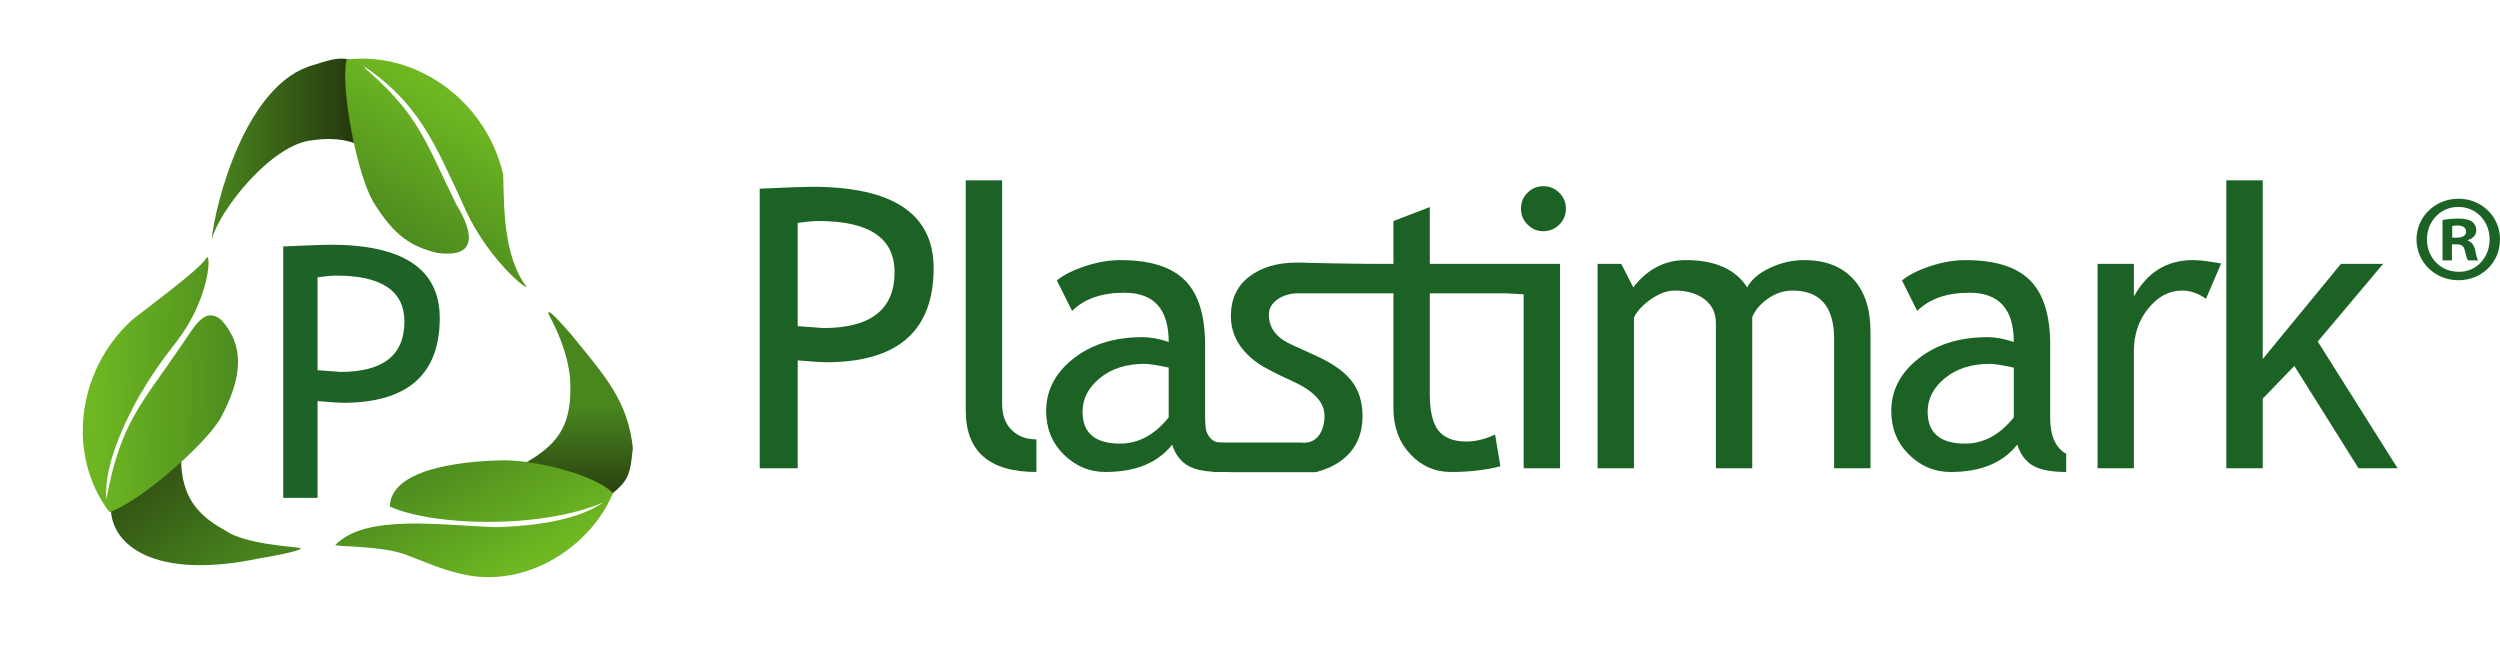 <?xml version="1.0" encoding="UTF-8" standalone="no"?><!DOCTYPE svg PUBLIC "-//W3C//DTD SVG 1.1//EN" "http://www.w3.org/Graphics/SVG/1.1/DTD/svg11.dtd"><svg width="100%" height="100%" viewBox="0 0 313 81" version="1.1" xmlns="http://www.w3.org/2000/svg" xmlns:xlink="http://www.w3.org/1999/xlink" xml:space="preserve" xmlns:serif="http://www.serif.com/" style="fill-rule:evenodd;clip-rule:evenodd;stroke-linejoin:round;stroke-miterlimit:2;"><g><g><path d="M39.302,8.125c-8.555,2.239 -12.391,17.486 -12.809,21.917c0.914,-3.678 7.552,-12.085 12.686,-12.489c2.905,-0.436 4.822,0.138 6.04,0.712c2.711,1.276 1.968,2.552 0.971,-7.288c-0.002,-0.789 0.038,-1.936 -0.741,-2.722c-1.054,-0.639 -1.83,-0.918 -2.711,-0.918c-0.899,-0 -1.909,0.291 -3.436,0.788Z" style="fill:url(#_Linear1);fill-rule:nonzero;"/><path d="M43.386,7.46c-0.786,3.744 1.359,14.387 3.312,17.761c2.759,4.486 4.856,5.632 8.021,6.439c4.804,0.668 4.815,-2.119 2.398,-6.093c-4.024,-8.146 -4.614,-11.289 -12.119,-17.631c7.457,4.742 9.549,10.353 12.817,17.285c2.705,6.575 7.732,10.815 8.133,10.727c-2.962,-3.905 -2.829,-10.031 -2.945,-14.097c-1.984,-8.568 -9.606,-14.512 -17.64,-14.512c-0.657,-0 -1.317,0.04 -1.977,0.121Z" style="fill:url(#_Linear2);fill-rule:nonzero;"/><path d="M13.877,63.713c0.1,4.477 5.358,8.956 18.567,6.204c0.883,-0.149 5.272,-0.891 5.231,-1.297c-0.726,-0.179 -7.034,-0.433 -9.547,-2.246c-4.088,-2.218 -5.585,-4.981 -5.449,-9.68c-0.275,-0.021 -0.545,-0.031 -0.81,-0.031c-4.952,0 -8.07,3.524 -7.992,7.05Z" style="fill:url(#_Linear3);fill-rule:nonzero;"/><path d="M25.767,32.395c-0.72,1.311 -7.963,6.614 -9.268,7.692c-6.987,6.429 -8.128,16.999 -2.797,24.031c3.65,-1.183 11.896,-8.336 13.877,-11.705c2.854,-5.228 3.031,-9.176 0.108,-12.377c-2.071,-1.664 -3.213,0.676 -5.002,3.254c-5.105,7.512 -7.558,9.559 -9.371,19.205c-0.388,-4.625 2.937,-10.814 4.172,-12.999c1.186,-2.051 2.564,-4.107 4.548,-6.634c3.994,-5.086 4.405,-10.644 3.909,-10.645c-0.05,0 -0.11,0.057 -0.176,0.178Z" style="fill:url(#_Linear4);fill-rule:nonzero;"/><path d="M68.684,39.092c-0.208,0.146 0.831,1.501 1.743,4.119c0.801,2.3 0.931,3.928 0.959,4.35c0.258,5.261 -1.168,7.845 -5.434,10.285c-0.033,0.232 0.048,0.808 3.749,2.593c4.829,2.329 5.98,1.971 6.51,1.699c2.553,-1.926 2.691,-2.751 3.023,-6.05c-0.631,-5.943 -3.488,-9.004 -7.789,-14.289c-1.048,-1.189 -2.393,-2.719 -2.72,-2.719c-0.016,0 -0.03,0.004 -0.041,0.012Z" style="fill:url(#_Linear5);fill-rule:nonzero;"/><path d="M48.807,63.424c5.61,2.49 18.997,2.796 26.719,-0.518c-3.813,2.697 -10.874,3.03 -13.402,3.096c-7.177,-0.248 -16.376,-1.657 -20.141,2.227c-0.062,0.203 5.67,0.127 8.508,1.111c1.88,0.652 4.94,2.1 7.978,2.674c8.27,1.502 15.797,-4.199 18.266,-10.27c-1.596,-1.829 -8.188,-3.985 -13.479,-4.119c-6.502,0.102 -14.345,1.347 -14.449,5.799Z" style="fill:url(#_Linear6);fill-rule:nonzero;"/><path d="M39.757,34.721l-0,11.627c1.82,0.143 2.779,0.214 2.879,0.214c5.33,0 7.995,-2.099 7.995,-6.297c-0,-3.839 -2.844,-5.759 -8.532,-5.759c-0.573,0 -1.353,0.072 -2.342,0.215m-0,15.495l-0,12.12l-4.298,0l-0,-31.483c3.252,-0.143 5.215,-0.215 5.888,-0.215c9.141,-0 13.711,3.059 13.711,9.176c0,7.078 -4.04,10.617 -12.121,10.617c-0.487,-0 -1.547,-0.072 -3.18,-0.215" style="fill:#1d6226;fill-rule:nonzero;"/></g><g><path d="M99.874,27.91l-0,12.923c2.03,0.157 3.1,0.238 3.212,0.238c5.941,0 8.914,-2.332 8.914,-6.996c0,-4.272 -3.173,-6.404 -9.514,-6.404c-0.639,0 -1.51,0.079 -2.612,0.239m-0,17.211l-0,13.504l-4.758,-0l-0,-35.004c3.613,-0.16 5.793,-0.238 6.542,-0.238c10.153,-0 15.233,3.4 15.233,10.19c0,7.859 -4.494,11.782 -13.48,11.782c-0.544,0 -1.723,-0.075 -3.537,-0.234" style="fill:#1d6225;fill-rule:nonzero;"/><path d="M120.911,51.388l0,-28.81l4.555,0l-0,28.014c-0,1.372 0.394,2.451 1.183,3.232c0.79,0.793 1.826,1.185 3.107,1.185l-0,4.083c-5.898,0 -8.845,-2.569 -8.845,-7.704" style="fill:#1d6225;fill-rule:nonzero;"/><path d="M229.631,58.625l-0,-16.196c-0,-4.032 -1.74,-6.05 -5.224,-6.05c-1.093,-0 -2.115,0.342 -3.075,1.015c-0.948,0.678 -1.602,1.447 -1.951,2.307l-0,18.924l-4.553,0l0,-18.183c0,-1.258 -0.472,-2.247 -1.422,-2.975c-0.942,-0.721 -2.194,-1.088 -3.751,-1.088c-0.91,-0 -1.875,0.347 -2.901,1.048c-1.024,0.703 -1.75,1.464 -2.181,2.304l0,18.894l-4.554,0l0,-25.591l2.96,-0l1.509,2.946c1.75,-2.275 3.943,-3.416 6.569,-3.416c3.666,0 6.23,1.141 7.696,3.416c0.509,-0.97 1.456,-1.783 2.843,-2.436c1.386,-0.652 2.811,-0.98 4.28,-0.98c2.639,0 4.691,0.787 6.139,2.353c1.449,1.564 2.173,3.769 2.173,6.602l0,17.106l-4.557,0Z" style="fill:#1d6225;fill-rule:nonzero;"/><path d="M252.128,46.028c-1.432,-0.311 -2.434,-0.474 -3.008,-0.474c-2.29,-0 -4.157,0.599 -5.609,1.786c-1.446,1.18 -2.17,2.581 -2.17,4.197c-0,2.669 1.569,4.003 4.704,4.003c2.287,-0 4.32,-1.089 6.083,-3.282l0,-6.23Zm0.432,9.649c-1.816,2.282 -4.599,3.415 -8.34,3.415c-2.011,0 -3.752,-0.726 -5.223,-2.183c-1.474,-1.454 -2.209,-3.271 -2.209,-5.436c0,-2.594 1.134,-4.784 3.404,-6.574c2.267,-1.791 5.165,-2.689 8.688,-2.689c0.954,-0 2.036,0.202 3.248,0.604c0,-4.108 -1.846,-6.165 -5.542,-6.165c-2.836,0 -5.022,0.76 -6.549,2.279l-1.91,-3.821c0.858,-0.697 2.052,-1.298 3.574,-1.797c1.519,-0.495 2.978,-0.746 4.362,-0.746c3.716,0 6.417,0.843 8.098,2.534c1.683,1.686 2.523,4.369 2.523,8.05l-0,9.175c-0,2.25 0.674,3.741 2.006,4.494l0,2.275c-1.848,0 -3.238,-0.262 -4.158,-0.791c-0.915,-0.531 -1.573,-1.404 -1.972,-2.624" style="fill:#1d6225;fill-rule:nonzero;"/><path d="M276.192,37.408c-0.99,-0.688 -1.988,-1.03 -2.988,-1.03c-1.617,-0 -3.023,0.741 -4.228,2.225c-1.209,1.483 -1.812,3.262 -1.812,5.344l0,14.679l-4.55,-0l-0,-25.592l4.55,0l0,4.085c1.663,-3.033 4.127,-4.556 7.402,-4.556c0.817,0 1.989,0.142 3.519,0.428l-1.893,4.417Z" style="fill:#1d6225;fill-rule:nonzero;"/><path d="M295.285,58.625l-8.034,-12.809l-3.957,4.09l0,8.719l-4.559,0l0,-36.047l4.559,0l0,22.37l9.788,-11.914l5.285,-0l-8.183,9.724l9.994,15.867l-4.893,0Z" style="fill:#1d6225;fill-rule:nonzero;"/><path d="M159.971,37.462c0.621,-0.427 1.366,-0.668 2.23,-0.736l13.14,0l-0,-2.863l-2.364,0l0.232,-0.798c-11.901,-0.153 -8.991,-0.189 -10.846,-0.189c-2.462,0 -4.45,0.595 -5.973,1.768c-1.524,1.182 -2.285,2.818 -2.285,4.923c-0,0.81 0.133,1.568 0.395,2.277c0.259,0.708 0.66,1.378 1.189,2.01c0.533,0.628 1.16,1.187 1.886,1.678c0.718,0.496 2.122,1.225 4.202,2.178c2.703,1.209 4.054,2.66 4.054,4.349c-0,1.942 -0.99,3.609 -2.947,3.344l-11.175,-0c-2.364,-0.456 -2.512,-5.15 -1.334,-0.508l0.523,3.65c0.417,-0 0.831,0.537 1.189,0.542c1.088,0 1.918,0.017 2.62,0.032l9.93,0c0.075,-0.015 0.155,-0.028 0.229,-0.048l0.128,-0l0,-0.029c1.242,-0.337 2.311,-0.873 3.184,-1.574c1.607,-1.3 2.409,-3.097 2.409,-5.389c-0,-1.751 -0.451,-3.205 -1.356,-4.369c-0.906,-1.163 -2.352,-2.201 -4.34,-3.108l-3.237,-1.477c-1.863,-0.847 -2.79,-2.087 -2.79,-3.726c0,-0.785 0.369,-1.424 1.107,-1.937" style="fill:#1d6225;fill-rule:nonzero;"/><path d="M179.01,25.925l-4.554,1.748l-0,5.361l-2.95,-0l-0,3.55l2.95,0l-0,14.546c-0,2.3 0.694,4.198 2.086,5.704c1.398,1.506 3.104,2.258 5.127,2.258c2.245,0 4.305,-0.238 6.183,-0.712l-0.666,-3.975c-1.238,0.576 -2.439,0.873 -3.601,0.873c-1.602,-0 -2.764,-0.457 -3.492,-1.369c-0.721,-0.906 -1.083,-2.441 -1.083,-4.591l-0,-12.592l9.595,0l2.157,0.122l0,21.777l4.556,0l-0,-25.591l-16.308,-0l-0,-7.109Zm14.219,3.024c0.78,-0 1.448,-0.281 1.997,-0.83c0.553,-0.548 0.83,-1.219 0.83,-2c-0,-0.766 -0.277,-1.426 -0.83,-1.978c-0.549,-0.548 -1.217,-0.828 -1.997,-0.828c-0.782,-0 -1.444,0.277 -1.986,0.816c-0.544,0.541 -0.818,1.209 -0.818,1.99c-0,0.781 0.274,1.452 0.828,2c0.547,0.549 1.209,0.83 1.976,0.83" style="fill:#1d6225;fill-rule:nonzero;"/><path d="M146.321,52.258c-1.762,2.194 -3.794,3.282 -6.088,3.282c-3.13,0 -4.699,-1.334 -4.699,-4.003c-0,-1.618 0.724,-3.017 2.17,-4.197c1.447,-1.187 3.319,-1.786 5.606,-1.786c0.576,-0 1.576,0.163 3.011,0.474l0,6.23Zm6.606,3.174c-1.14,-0 -1.676,-0.758 -1.928,-1.58c-0.08,-0.462 -0.122,-0.97 -0.122,-1.529l0,-9.175c0,-3.681 -0.841,-6.365 -2.521,-8.049c-1.686,-1.692 -4.382,-2.535 -8.098,-2.535c-1.385,0 -2.843,0.251 -4.364,0.747c-1.524,0.499 -2.714,1.1 -3.577,1.796l1.91,3.821c1.531,-1.521 3.712,-2.279 6.552,-2.279c3.694,0 5.542,2.057 5.542,6.165c-1.21,-0.402 -2.293,-0.604 -3.248,-0.604c-3.523,0 -6.419,0.898 -8.689,2.689c-2.269,1.79 -3.408,3.98 -3.408,6.574c0,2.166 0.74,3.982 2.211,5.436c1.474,1.457 3.217,2.183 5.222,2.183c3.746,0 6.528,-1.135 8.345,-3.415c0.395,1.22 1.056,2.093 1.975,2.623c0.916,0.53 2.305,0.792 4.155,0.792l-0,-2.275l-0.004,-0.003c0.666,-0.419 1.995,-1.382 0.047,-1.382" style="fill:#1d6225;fill-rule:nonzero;"/><path d="M307.019,29.752l0.556,0c0.652,0 1.183,-0.217 1.183,-0.741c0,-0.467 -0.345,-0.776 -1.088,-0.776c-0.309,-0 -0.526,0.028 -0.651,0.057l-0,1.46Zm-0.034,2.852l-1.178,-0l-0,-5.054c0.467,-0.09 1.12,-0.187 1.953,-0.187c0.963,0 1.397,0.154 1.774,0.404c0.276,0.217 0.496,0.623 0.496,1.084c0,0.587 -0.439,1.026 -1.062,1.208l0,0.064c0.498,0.16 0.777,0.559 0.937,1.243c0.154,0.775 0.245,1.084 0.367,1.238l-1.268,-0c-0.154,-0.182 -0.246,-0.616 -0.406,-1.209c-0.094,-0.559 -0.399,-0.805 -1.055,-0.805l-0.558,0l0,2.014Zm0.775,-6.696c-2.232,-0 -3.906,1.826 -3.906,4.061c-0,2.264 1.674,4.06 3.969,4.06c2.236,0.034 3.878,-1.796 3.878,-4.06c0,-2.235 -1.642,-4.061 -3.906,-4.061l-0.035,-0Zm0.063,-1.027c2.917,-0 5.177,2.265 5.177,5.088c0,2.885 -2.26,5.115 -5.205,5.115c-2.918,0 -5.247,-2.23 -5.247,-5.115c0,-2.823 2.329,-5.088 5.247,-5.088l0.028,-0Z" style="fill:#1d6225;fill-rule:nonzero;"/></g></g><defs><linearGradient id="_Linear1" x1="0" y1="0" x2="1" y2="0" gradientUnits="userSpaceOnUse" gradientTransform="matrix(20.603,0,0,20.603,26.494,18.689)"><stop offset="0" style="stop-color:#49871e;stop-opacity:1"/><stop offset="1" style="stop-color:#202c0c;stop-opacity:1"/></linearGradient><linearGradient id="_Linear2" x1="0" y1="0" x2="1" y2="0" gradientUnits="userSpaceOnUse" gradientTransform="matrix(-10.061,16.982,-16.982,-10.061,59.092,14.236)"><stop offset="0" style="stop-color:#6eb722;stop-opacity:1"/><stop offset="1" style="stop-color:#49871e;stop-opacity:1"/></linearGradient><linearGradient id="_Linear3" x1="0" y1="0" x2="1" y2="0" gradientUnits="userSpaceOnUse" gradientTransform="matrix(-17.134,-23.893,23.893,-17.134,29.619,72.39)"><stop offset="0" style="stop-color:#49871e;stop-opacity:1"/><stop offset="1" style="stop-color:#202c0c;stop-opacity:1"/></linearGradient><linearGradient id="_Linear4" x1="0" y1="0" x2="1" y2="0" gradientUnits="userSpaceOnUse" gradientTransform="matrix(19.95,0.253,-0.253,19.95,11.76,48.066)"><stop offset="0" style="stop-color:#6eb722;stop-opacity:1"/><stop offset="1" style="stop-color:#49871e;stop-opacity:1"/></linearGradient><linearGradient id="_Linear5" x1="0" y1="0" x2="1" y2="0" gradientUnits="userSpaceOnUse" gradientTransform="matrix(0,14.28,-14.28,0,72.591,50.708)"><stop offset="0" style="stop-color:#49871e;stop-opacity:1"/><stop offset="1" style="stop-color:#202c0c;stop-opacity:1"/></linearGradient><linearGradient id="_Linear6" x1="0" y1="0" x2="1" y2="0" gradientUnits="userSpaceOnUse" gradientTransform="matrix(-9.186,-15.884,15.884,-9.186,63.413,72.002)"><stop offset="0" style="stop-color:#6eb722;stop-opacity:1"/><stop offset="1" style="stop-color:#49871e;stop-opacity:1"/></linearGradient></defs></svg>